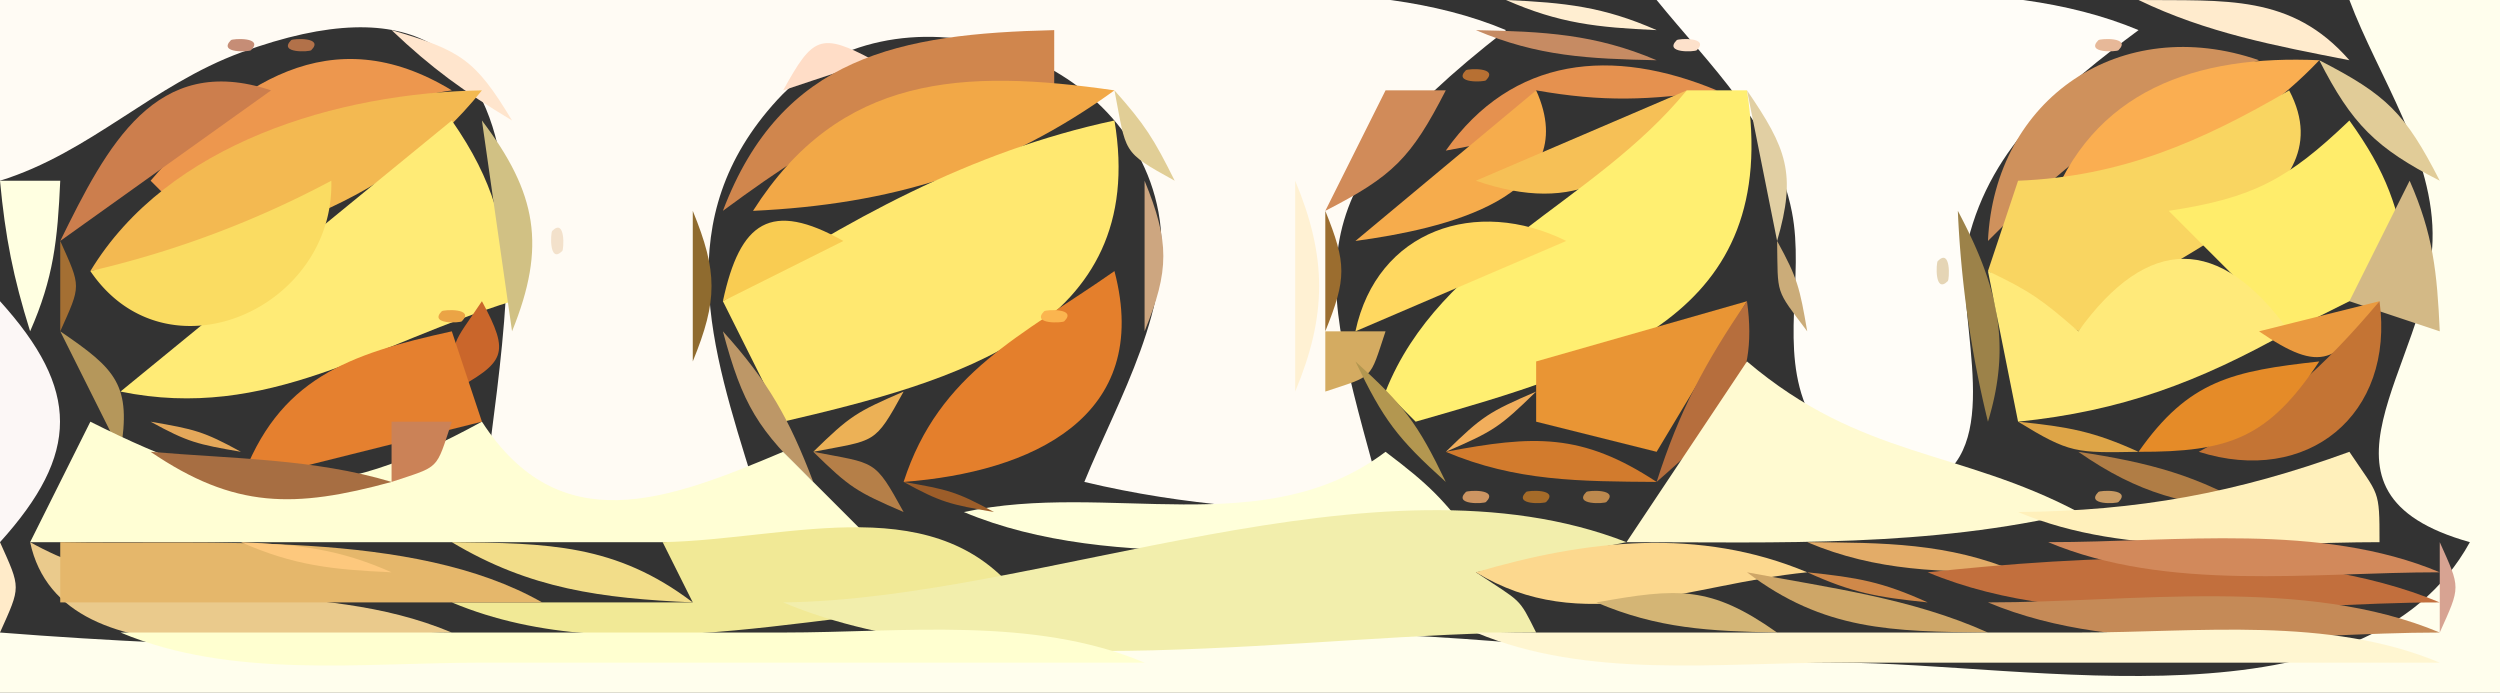 <?xml version="1.0" encoding="UTF-8"?>
<svg data-bbox="0 -0.243 83 23.243" height="23" width="83" xmlns="http://www.w3.org/2000/svg" data-type="ugc">
    <rect width="100%" height="100%" fill="#333333" stroke="none"/>
    <g>
        <path d="M0 0v6c3.001-.933 5.084-3.19 8.015-4.262C19.779-2.563 16.619 10.912 16 17c3.17-.008 5.96-.1 9-1-1.392-4.47-2.798-8.75.804-12.682C29.578-.802 37.441 1.53 38.461 7.04 39.03 10.103 37.114 13.264 36 16c3.368.802 6.545.99 10 1-2.145-7.96-3.361-10.277 4-16-4.72-1.98-10.92-1-16-1H0z" fill="#fffbf4"/>
        <path d="M50 0c1.769.779 3.036.912 5 1-1.769-.779-3.036-.912-5-1z" fill="#ffeed1"/>
        <path d="M55 0c1.755 2.164 3.937 4.196 4.492 7.04.426 2.182-.425 4.526.536 6.615.654 1.423 2.764 3.384 4.419 2.184 2.071-1.502.365-5.7.887-7.838C66.116 4.799 68.504 2.856 71 1 66.276-.982 60.09 0 55 0z" fill="#fffdf8"/>
        <path d="M71 0c2.251 1.088 4.535 1.519 7 2-1.925-2.208-4.125-1.968-7-2z" fill="#ffebcd"/>
        <path d="M78 0c.95 2.538 2.85 5.203 2.76 8-.136 4.182-4.656 8.342 1.24 10-3.534 6.409-14.594 4-21 4-6.036 0-12.003-1.057-18-.982-14.481.183-28.48 1.128-43-.018v2h83V0h-5z" fill="#fffeed"/>
        <path d="M7.667 1.333c-.445.445.61.39.666.334.445-.445-.61-.39-.666-.334z" fill="#c68d76"/>
        <path d="M9.667 1.333c-.445.445.61.39.666.334.445-.445-.61-.39-.666-.334z" fill="#b27149"/>
        <path d="m5 6 1 1c3.026-1.905 5.44-3.462 9-4C10.999.562 7.797 2.75 5 6z" fill="#ed974e"/>
        <path d="M13 1c1.341 1.274 2.403 2.04 4 3-1.226-2.035-1.703-2.326-4-3z" fill="#ffe5cd"/>
        <path d="m26 3 3-1c-1.778-.955-2.021-.766-3 1z" fill="#ffddc7"/>
        <path d="M24 7c3.804-2.805 6.217-4.14 11-4V1c-5.128.12-9.052.861-11 6z" fill="#d0864d"/>
        <path d="M49 1c2.052.874 3.747.953 6 1-2.052-.874-3.747-.953-6-1z" fill="#c68b63"/>
        <path d="M55.667 1.333c-.445.445.61.39.666.334.445-.445-.61-.39-.666-.334z" fill="#fde1cb"/>
        <path d="M69.667 1.333c-.445.445.61.39.666.334.445-.445-.61-.39-.666-.334z" fill="#e7b898"/>
        <path d="M66 8c2.797-2.817 5.215-4.685 9-6-4.582-1.585-8.778 1.26-9 6z" fill="#cf915c"/>
        <path d="M68 7c3.466-1.305 6.437-2.297 9-5-4.073-.186-7.558.974-9 5z" fill="#faae51"/>
        <path d="m2 8 7-5C5.164 1.718 3.551 4.845 2 8z" fill="#cc7e4d"/>
        <path d="M25 7c4.543-.21 8.296-1.323 12-4-5.023-.723-9.115-.538-12 4z" fill="#f2a847"/>
        <path d="m47 2 1 1-1-1z" fill="#e6bf9b"/>
        <path d="M48.667 2.333c-.445.445.61.39.666.334.445-.445-.61-.39-.666-.334z" fill="#b77033"/>
        <path d="M48 5c2.092-.406 2.02-.217 3-2 2.22.39 3.754.335 6 0-3.46-1.438-6.78-1.142-9 2z" fill="#e5914f"/>
        <path d="m68 2 1 1-1-1z" fill="#efc3a4"/>
        <path d="M77 2c1.081 2.12 1.88 2.919 4 4-1.153-2.249-1.751-2.846-4-4z" fill="#e1cc98"/>
        <path d="m4 3 1 1-1-1z" fill="#f8c0a1"/>
        <path d="M3 9c5.027-.75 9.755-1.947 13-6-4.788.078-10.432 1.753-13 6z" fill="#f3b951"/>
        <path d="M37 3c.406 2.092.217 2.02 2 3-.691-1.388-.985-1.86-2-3z" fill="#e1ce96"/>
        <path d="m46 3-2 4c2.249-1.154 2.846-1.751 4-4h-2z" fill="#d18b59"/>
        <path d="m51 3-6 5c2.9-.395 7.609-1.435 6-5z" fill="#f6ac4c"/>
        <path d="M49 6c3.334 1.147 5.284-.06 7-3l-7 3z" fill="#f6c056"/>
        <path d="M56 3c-3.09 3.782-8.186 5.425-10 10l1 1c6.38-1.824 12.161-3.49 11-11h-2z" fill="#ffef71"/>
        <path d="m58 3 1 5c.651-2.234.318-3.074-1-5z" fill="#e1cfa3"/>
        <path d="M76 3c-2.925 1.708-5.592 2.867-9 3l-1 3 3 2c2.48-2.602 9.028-4.152 7-8z" fill="#f9d561"/>
        <path d="m3 4 1 1-1-1z" fill="#eec0a4"/>
        <path d="M15 4 4 13c4.886 1.004 8.422-1.58 13-3-.255-2.489-.584-3.958-2-6z" fill="#ffeb76"/>
        <path d="m16 4 1 7c1.15-2.831.827-4.588-1-7z" fill="#d1c184"/>
        <path d="m24 4 1 1-1-1z" fill="#ecbea1"/>
        <path d="m24 10 2 4c5.703-1.327 12.163-3.087 11-10-4.808 1.03-8.905 3.322-13 6z" fill="#ffe870"/>
        <path d="m45 4 1 1-1-1z" fill="#e6b9a1"/>
        <path d="M78 4c-2.052 1.965-3.194 2.574-6 3l4 4 4-2c-.386-2.143-.745-3.25-2-5z" fill="#ffed6b"/>
        <path d="M0 6c.176 1.878.438 3.2 1 5 .779-1.769.912-3.036 1-5H0z" fill="#ffffe1"/>
        <path d="m2 6 1 1-1-1z" fill="#e0b586"/>
        <path d="M11 6a32.62 32.62 0 0 1-8 3c2.53 3.727 8.11 1.245 8-3z" fill="#fadc62"/>
        <path d="m23 6 1 1-1-1z" fill="#eab79a"/>
        <path d="M38 6v5c.83-2.03.83-2.97 0-5z" fill="#cda680"/>
        <path d="M43 6v7c1.06-2.534 1.06-4.466 0-7z" fill="#fff1d3"/>
        <path d="m80 6-2 4 3 1c-.088-1.964-.221-3.231-1-5z" fill="#d3b986"/>
        <path d="M18.333 7.667c-.055.055-.11 1.11.334.666.055-.055.11-1.11-.334-.666z" fill="#f3e1cb"/>
        <path d="M23 7v5c.83-2.03.83-2.97 0-5z" fill="#8f6b2f"/>
        <path d="m24 10 4-2c-2.412-1.355-3.432-.649-4 2z" fill="#f9cc52"/>
        <path d="M44 7v4c.71-1.76.71-2.24 0-4z" fill="#9b6d2f"/>
        <path d="m45 11 7-3c-2.98-1.48-6.281-.371-7 3z" fill="#ffd860"/>
        <path d="M65 7a35.81 35.81 0 0 0 1 7c.806-2.639.29-4.57-1-7z" fill="#9c8249"/>
        <path d="M2 8v3c.696-1.554.696-1.446 0-3z" fill="#a46f33"/>
        <path d="M59 8c.031 1.832-.08 1.559 1 3-.251-1.452-.315-1.752-1-3z" fill="#cbac79"/>
        <path d="M64.333 8.667c-.055.055-.11 1.11.334.666.055-.055.11-1.11-.334-.666z" fill="#e5d5b5"/>
        <path d="M69 11c-1.186-1.036-1.604-1.339-3-2l1 5c3.438-.351 5.99-1.312 9-3-2.313-3.209-4.687-3.209-7 0z" fill="#ffea7a"/>
        <path d="M37 9c-3.07 2.15-5.82 3.34-7 7 4.236-.322 8.277-2.143 7-7z" fill="#e47f2c"/>
        <path d="M0 10v8c2.656-2.938 2.656-5.062 0-8z" fill="#fcf7f6"/>
        <path d="M14.667 10.333c-.445.445.61.39.666.334.445-.445-.61-.39-.666-.334z" fill="#eba445"/>
        <path d="M16 10c-.986 1.479-1 1.203-1 3 1.766-.979 1.956-1.222 1-3z" fill="#ca662b"/>
        <path d="M34.667 10.333c-.445.445.61.39.666.334.445-.445-.61-.39-.666-.334z" fill="#fbb54f"/>
        <path d="M51 12v2l4 1 3-5-7 2z" fill="#e99534"/>
        <path d="M58 10c-1.398 2.05-2.25 3.646-3 6 2.153-1.886 3.41-3.112 3-6z" fill="#b66e3d"/>
        <path d="M75 11c2.093 1.428 2.594 1.057 4-1l-4 1z" fill="#ea9a3f"/>
        <path d="M79 10c-1.886 2.235-3.43 3.618-6 5 3.607 1.142 6.511-1.225 6-5z" fill="#c47434"/>
        <path d="m2 11 2 4c.369-2.223-.14-2.735-2-4z" fill="#b5975b"/>
        <path d="m8 16 8-2-1-3c-3.452.758-5.771 1.57-7 5z" fill="#e5802f"/>
        <path d="M24 11c.651 2.434 1.16 3.283 3 5-.801-2.104-1.497-3.337-3-5z" fill="#bd9767"/>
        <path d="M44 11v2c1.635-.545 1.455-.365 2-2h-2z" fill="#d4ab61"/>
        <path d="m2 12 1 1-1-1z" fill="#e5cea7"/>
        <path d="m23 12 1 1-1-1z" fill="#e3c59f"/>
        <path d="m37 12 1 1-1-1z" fill="#ecad8c"/>
        <path d="M45 12c.936 1.949 1.392 2.55 3 4-.936-1.949-1.392-2.55-3-4z" fill="#b39750"/>
        <path d="m58 12-4 6c5.081 0 10.03.183 15-1-3.974-2.099-7.198-1.773-11-5z" fill="#fffad1"/>
        <path d="m65 12 1 1-1-1z" fill="#cdb595"/>
        <path d="M71 15c3.024.009 4.314-.461 6-3-2.877.318-4.334.62-6 3z" fill="#e58b28"/>
        <path d="m79 12 1 1-1-1z" fill="#dba984"/>
        <path d="M27 15c2.092-.406 2.02-.217 3-2-1.58.684-1.777.805-3 2z" fill="#ecb156"/>
        <path d="M48 15c1.58-.684 1.777-.805 3-2-1.58.684-1.777.805-3 2z" fill="#f1ae5c"/>
        <path d="m3 14-2 4h28l-3-3c-3.87 1.637-7.421 2.973-10-1-5.16 2.824-7.792 2.614-13 0z" fill="#fffed4"/>
        <path d="M5 14c1.248.685 1.548.749 3 1-1.248-.685-1.548-.749-3-1z" fill="#e4a85a"/>
        <path d="M13 14v2c1.635-.545 1.455-.365 2-2h-2z" fill="#cb8257"/>
        <path d="m36 14 1 1-1-1z" fill="#efcbb3"/>
        <path d="M48 15c2.331.985 4.457.981 7 1-2.486-1.635-4.083-1.555-7-1z" fill="#d27b2d"/>
        <path d="m66 14 1 1-1-1z" fill="#e3cba4"/>
        <path d="M67 14c1.724 1.056 1.92 1.036 4 1-1.506-.683-2.315-.826-4-1z" fill="#dea547"/>
        <path d="M5 15c2.788 1.897 4.778 1.88 8 1-2.57-.775-5.301-.767-8-1z" fill="#a76e42"/>
        <path d="M27 15c1.223 1.195 1.42 1.316 3 2-.98-1.783-.908-1.594-3-2z" fill="#b57f48"/>
        <path d="m35 15 1 1-1-1z" fill="#f5cca5"/>
        <path d="M46 15c-4.026 3.034-9.211.959-14 2 4.974 2.087 11.638 1 17 1-1.103-1.457-1.543-1.897-3-3z" fill="#ffffda"/>
        <path d="m67 15 1 1-1-1z" fill="#ecd4a2"/>
        <path d="M69 15c2.042 1.416 3.511 1.745 6 2-2.013-1.225-3.659-1.645-6-2z" fill="#b07d45"/>
        <path d="M67 17c3.698 1.552 8.017 1 12 1 0-1.797-.014-1.521-1-3-3.745 1.365-7.016 1.964-11 2z" fill="#fff0bb"/>
        <path d="m12 16 1 1-1-1z" fill="#d7b284"/>
        <path d="m27 16 1 1-1-1z" fill="#e6c395"/>
        <path d="M30 16c1.248.685 1.548.749 3 1-1.248-.685-1.548-.749-3-1z" fill="#9c5d29"/>
        <path d="m33 16 1 1-1-1z" fill="#deb98e"/>
        <path d="M48.667 16.333c-.445.445.61.39.666.334.445-.445-.61-.39-.666-.334z" fill="#cd9562"/>
        <path d="M50.667 16.333c-.445.445.61.39.666.334.445-.445-.61-.39-.666-.334z" fill="#a56b29"/>
        <path d="M52.667 16.333c-.445.445.61.39.666.334.445-.445-.61-.39-.666-.334z" fill="#bd894e"/>
        <path d="M69.667 16.333c-.445.445.61.39.666.334.445-.445-.61-.39-.666-.334z" fill="#c99b64"/>
        <path d="m22 18 1 2h-8c5.796 2.432 12.875.05 19 0-2.787-3.896-7.71-2.088-12-2z" fill="#f1e996"/>
        <path d="M26 20c6.928 2.907 17.503 1 25 1-.598-1.195-.466-.977-2-2l5-1c-8.263-3.225-19.439 1.905-28 2z" fill="#f2eeac"/>
        <path d="M0 18v3c.696-1.554.696-1.446 0-3z" fill="#ffebc9"/>
        <path d="M1 18c1.064 4.964 9.795 3 14 3-4.581-1.922-9.448-.469-14-3z" fill="#eaca8c"/>
        <path d="M2 18v2h16c-4.288-2.444-11.071-1.899-16-2z" fill="#e5b76b"/>
        <path d="M8 18c1.769.779 3.036.912 5 1-1.769-.779-3.036-.912-5-1z" fill="#fdc87d"/>
        <path d="M15 18c2.603 1.561 4.978 1.862 8 2-2.56-1.942-4.808-1.965-8-2z" fill="#f2dd89"/>
        <path d="M49 19c3.53 2.155 7.075.388 11 0-3.582-1.503-7.329-1.085-11 0z" fill="#fcd88e"/>
        <path d="M60 18c2.332.985 4.457.981 7 1-2.332-.985-4.457-.981-7-1z" fill="#e3ac68"/>
        <path d="M64 19c4.974 2.087 11.638 1 17 1-4.757-1.996-11.886-1.546-17-1z" fill="#c26f3d"/>
        <path d="M68 18c3.959 1.661 8.737 1 13 1-3.959-1.661-8.737-1-13-1z" fill="#d2895b"/>
        <path d="M81 18v3c.696-1.554.696-1.446 0-3z" fill="#d7a392"/>
        <path d="M53 20c2.052.874 3.747.953 6 1-2.224-1.569-3.294-1.484-6-1z" fill="#d4b575"/>
        <path d="M58 19c2.56 1.942 4.808 1.965 8 2-2.535-1.14-5.256-1.482-8-2z" fill="#cea667"/>
        <path d="M60 19c1.506.683 2.315.826 4 1-1.506-.683-2.315-.826-4-1z" fill="#cf8849"/>
        <path d="M66 20c4.471 1.876 10.183 1 15 1-4.471-1.876-10.183-1-15-1z" fill="#c58a57"/>
        <path d="M4 21c3.699 1.552 8.017 1 12 1h22c-3.699-1.552-8.017-1-12-1H4z" fill="#ffffd0"/>
        <path d="M49 21c3.699 1.552 8.017 1 12 1h20c-3.699-1.552-8.017-1-12-1H49z" fill="#fff6d1"/>
    </g>
</svg>
